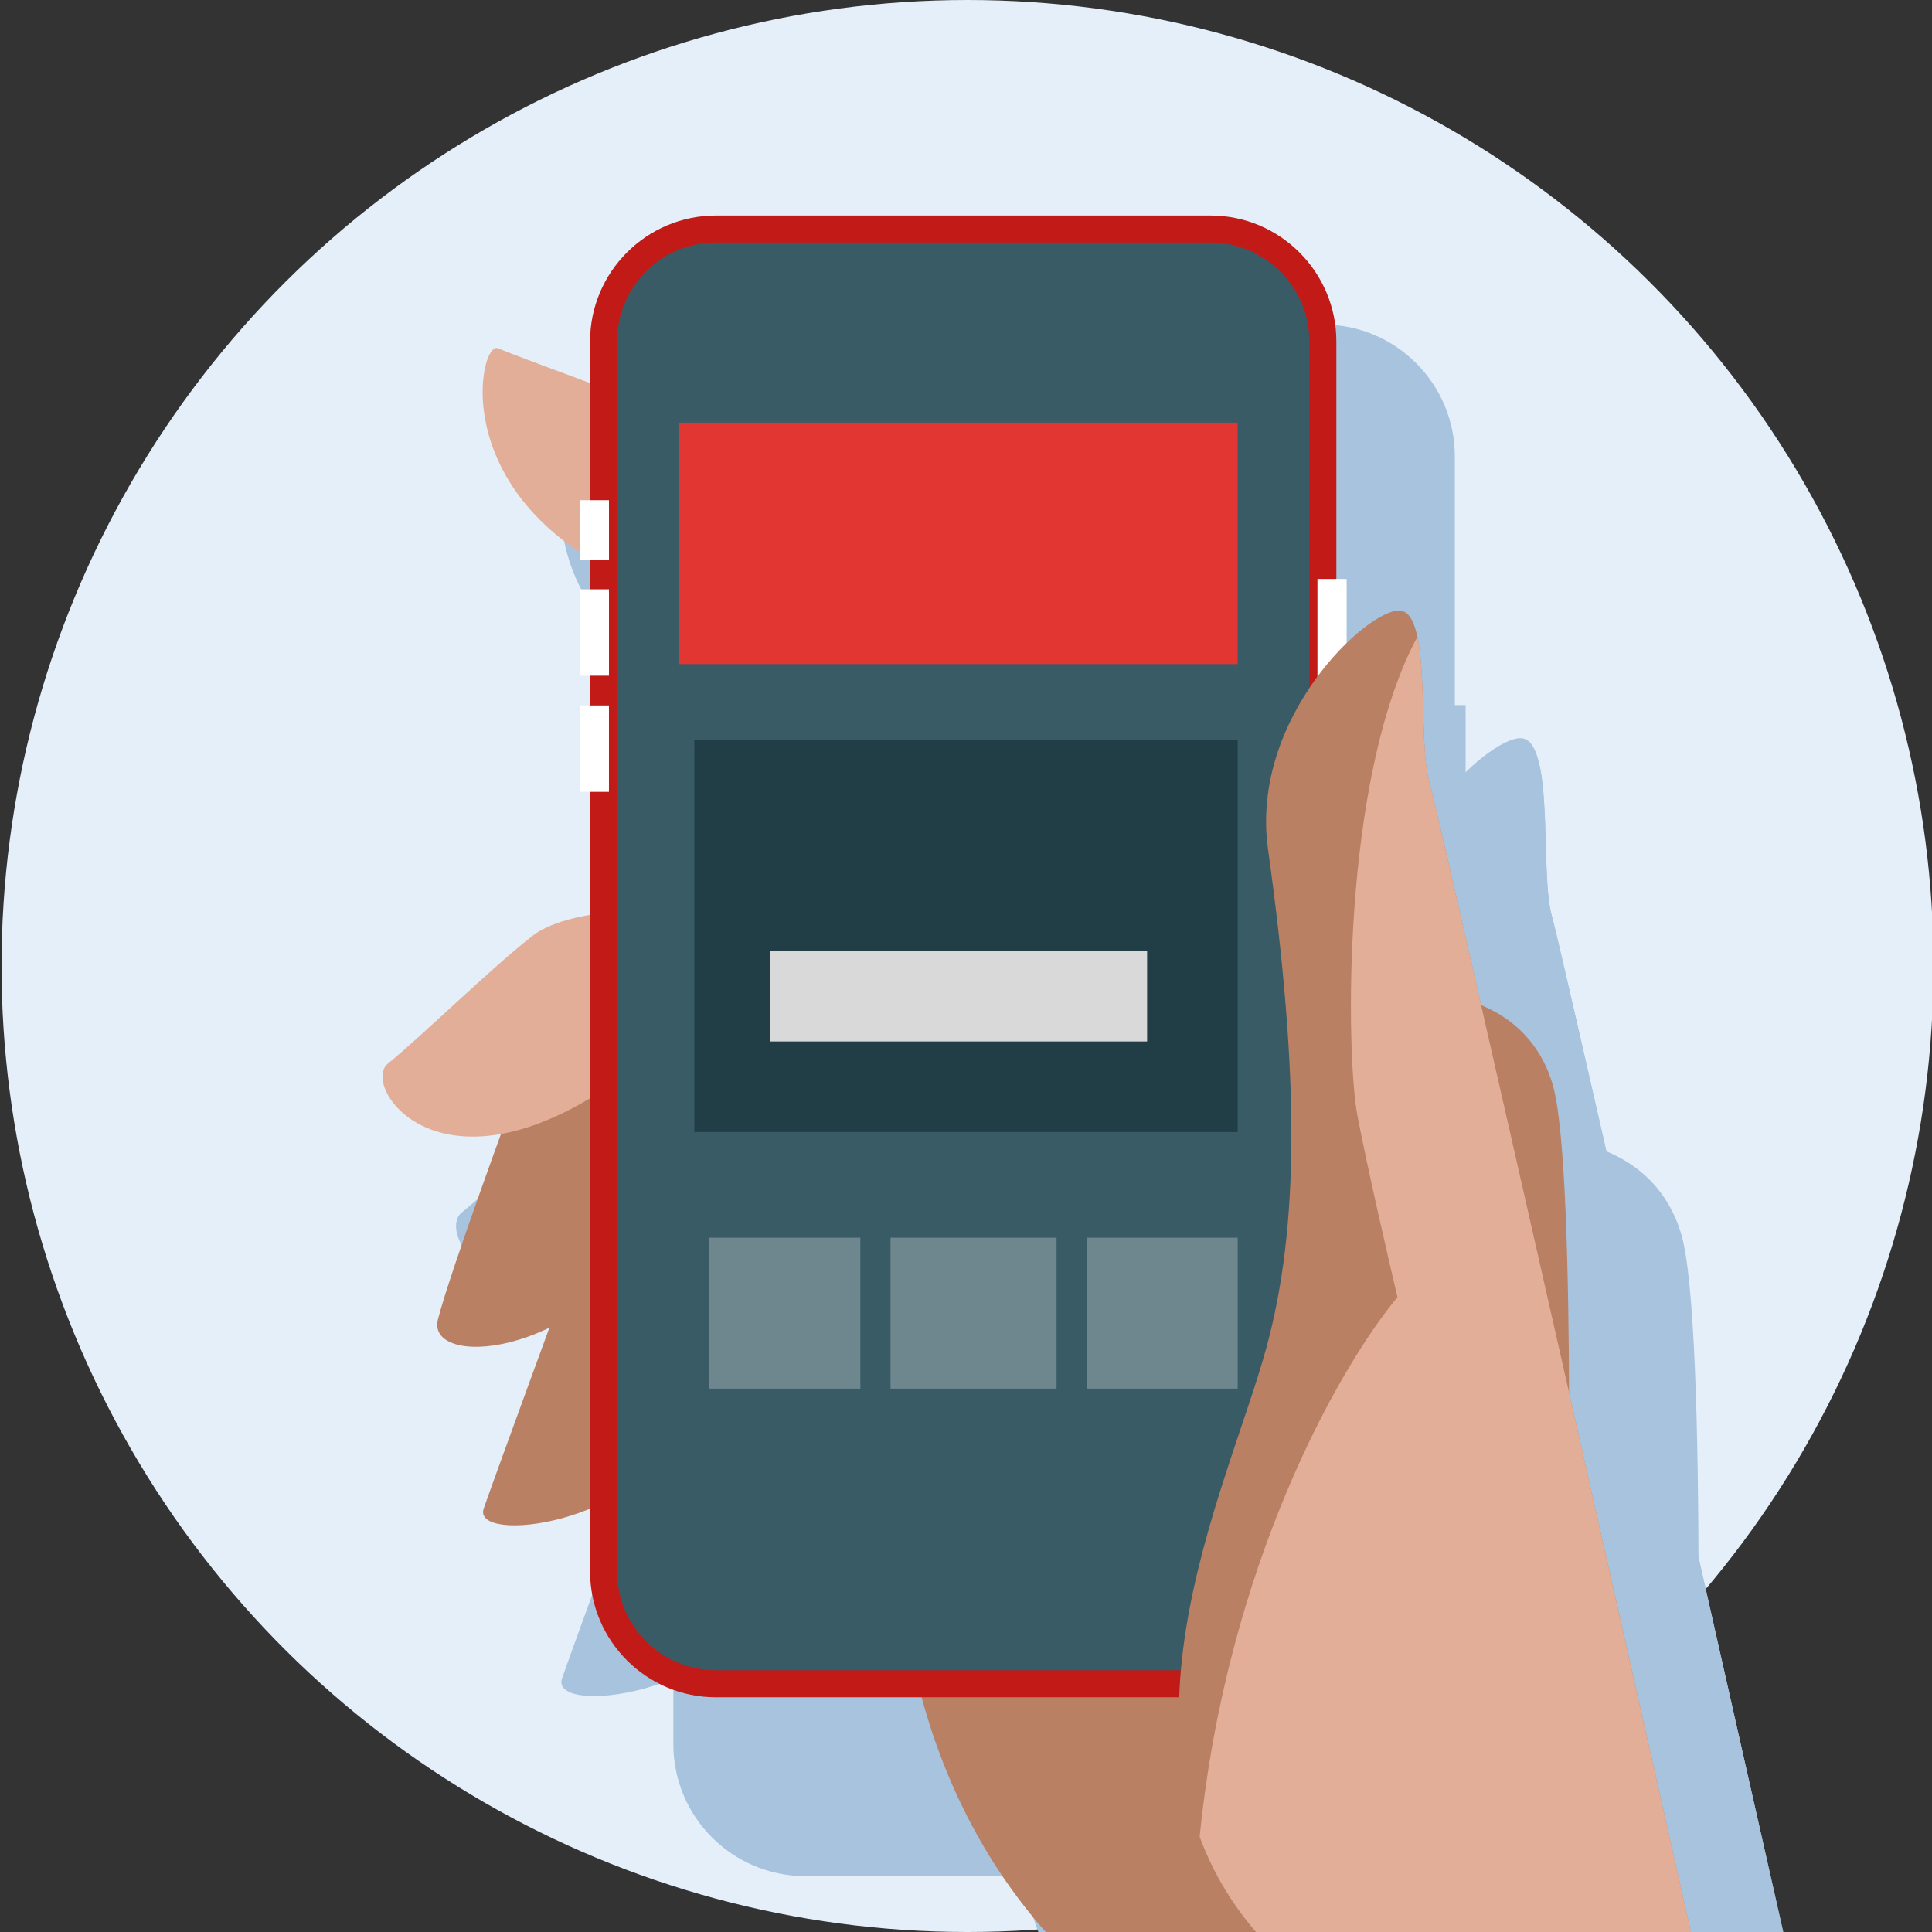 <svg width="110" height="110" viewBox="0 0 110 110" fill="none" xmlns="http://www.w3.org/2000/svg">
<rect x="0" y="0" width="110" height="110" fill="#333333" stroke="none"/>
<g clip-path="url(#clip0_84_1461)">
<circle cx="55.087" cy="55" r="55" transform="rotate(-90 55.087 55)" fill="#E4EFFA"/>
<path d="M105.841 129.968C105.218 123.742 102.386 116.522 102.386 116.522L92.993 97.994H56.846C56.846 97.994 56.309 117.634 74.008 127.656C74.008 127.656 74.983 130.482 74.704 134.506H106.087C106.061 132.957 105.986 131.417 105.841 129.968Z" fill="#A8C3DD"/>
<path d="M88.881 64.935C88.881 64.935 94.178 65.112 95.719 70.251C97.262 75.391 96.54 104.993 96.54 104.993L88.88 64.935H88.881Z" fill="#A8C3DD"/>
<path d="M36.962 81.928C36.962 81.928 32.75 93.408 32.002 95.557C31.253 97.704 41.325 96.578 43.757 90.697C45.135 87.367 46.316 78.861 43.852 77.377C42.489 76.556 36.962 81.929 36.962 81.929V81.928Z" fill="#A8C3DD"/>
<path d="M33.764 71.223C33.764 71.223 29.986 81.468 29.272 84.292C28.558 87.116 37.168 86.793 42.27 79.125C47.371 71.457 44.502 64.641 44.502 64.641L33.765 71.223H33.764Z" fill="#A8C3DD"/>
<path d="M44.323 30.676C44.323 30.676 34.043 26.906 32.844 26.392C31.645 25.879 29.247 37.186 44.323 41.469C59.398 45.752 44.323 30.676 44.323 30.676Z" fill="#A8C3DD"/>
<path d="M44.064 59.82C44.064 59.82 37.35 59.538 34.935 61.403C32.521 63.267 28.064 67.623 26.295 69.03C24.526 70.436 29.919 78.336 41.842 68.624C53.764 58.913 44.064 59.82 44.064 59.82Z" fill="#A8C3DD"/>
<path d="M45.656 19.512C42.406 19.512 39.469 22.862 39.469 26.112V99.237C39.469 102.488 42.647 105.757 45.898 105.757H75.197C78.448 105.757 81.707 102.569 81.707 99.318V26.032C81.707 22.781 78.77 19.512 75.519 19.512H45.656Z" fill="#A8C3DD"/>
<path d="M75.327 106.818H45.845C41.706 106.818 38.339 103.451 38.339 99.313V25.984C38.34 21.846 41.706 18.479 45.845 18.479H75.327C79.465 18.479 82.832 21.846 82.832 25.984V99.313C82.832 103.452 79.465 106.818 75.327 106.818ZM45.845 20.088C42.595 20.088 39.95 22.733 39.95 25.983V99.312C39.95 102.563 42.595 105.208 45.845 105.208H75.327C78.577 105.208 81.222 102.563 81.222 99.312V25.984C81.222 22.734 78.577 20.089 75.327 20.089H45.845V20.088Z" fill="#A8C3DD"/>
<path d="M39.466 35.451H37.725V38.992H39.466V35.451Z" fill="#A8C3DD"/>
<path d="M83.445 40.147H81.704V47.391H83.445V40.147Z" fill="#A8C3DD"/>
<path d="M39.465 40.763H37.725V45.914H39.465V40.763Z" fill="#A8C3DD"/>
<path d="M39.466 47.685H37.725V52.837H39.466V47.685Z" fill="#A8C3DD"/>
<path d="M75.352 83.965H47.634C45.604 83.965 43.959 82.092 43.959 79.782C43.959 77.472 45.604 75.6 47.634 75.6H75.352C77.381 75.6 79.027 77.472 79.027 79.782C79.027 82.092 77.381 83.965 75.352 83.965Z" fill="#A8C3DD"/>
<path d="M88.353 52.14C87.668 49.742 88.524 42.203 86.639 42.032C84.754 41.861 77.665 48.4 78.758 56.252C80.643 69.793 80.614 78.736 78.685 85.89C76.366 94.492 68.161 110.389 78.685 121.525C89.209 132.66 104.378 122.627 104.378 122.627C104.378 122.627 89.038 54.539 88.353 52.14Z" fill="#A8C3DD"/>
<path fill-rule="evenodd" clip-rule="evenodd" d="M74.683 115.132C75.507 117.37 76.794 119.524 78.684 121.525C89.209 132.661 104.377 122.628 104.377 122.628C104.377 122.628 89.038 54.539 88.352 52.14C88.103 51.267 88.058 49.714 88.01 48.082C87.963 46.468 87.914 44.777 87.663 43.594C83.072 52.131 83.434 68.7 84.083 72.107C84.672 75.197 85.923 80.631 86.475 82.961C82.976 87.171 76.3 98.963 74.683 115.132Z" fill="#A8C3DD"/>
<circle cx="60.978" cy="53.664" r="16.233" fill="#A8C3DD"/>
<mask id="mask0_84_1461" style="mask-type:alpha" maskUnits="userSpaceOnUse" x="44" y="30" width="34" height="40">
<path d="M77.212 53.663C77.212 62.628 69.944 69.896 60.978 69.896C52.013 69.896 44.745 62.628 44.745 53.663C44.745 44.697 52.013 30.932 60.978 30.932C69.944 30.932 77.212 44.697 77.212 53.663Z" fill="#E4EFFA"/>
</mask>
<g mask="url(#mask0_84_1461)">
<path d="M73.701 52.671C73.716 53.181 73.117 53.503 72.903 53.969C72.656 54.51 73.063 54.933 73.155 55.446C73.311 56.316 72.397 56.419 71.992 56.988C71.628 57.497 72.002 58.086 71.849 58.64C71.703 59.167 71.077 59.172 70.66 59.358C69.954 59.675 70.103 60.242 69.919 60.872C69.706 61.597 69.124 61.44 68.505 61.504C67.631 61.597 67.779 62.397 67.337 62.933C67.078 63.246 66.698 63.206 66.346 63.115C65.82 62.979 65.405 62.922 65.038 63.366C64.782 63.677 64.637 64.143 64.202 64.252C63.719 64.373 63.095 63.682 62.591 63.744C62.097 63.804 61.636 64.629 61.128 64.629C60.619 64.629 60.165 63.804 59.673 63.744C59.169 63.682 58.539 64.373 58.056 64.252C57.509 64.116 57.397 63.448 56.97 63.154C56.522 62.846 56.021 63.187 55.538 63.189C54.791 63.192 54.818 62.529 54.531 62.028C54.091 61.259 53.512 61.666 52.827 61.423C52.199 61.2 52.374 60.546 52.219 60.039C51.996 59.309 51.361 59.379 50.795 59.062C50.089 58.667 50.571 57.993 50.477 57.363C50.378 56.693 49.662 56.601 49.287 56.139C48.77 55.504 49.594 54.908 49.521 54.239C49.454 53.626 48.643 53.38 48.63 52.733C48.62 52.216 49.202 51.919 49.383 51.477C49.636 50.865 49.077 50.391 49.028 49.798C48.974 49.142 49.692 49.011 50.059 48.634C50.692 47.983 49.781 46.691 50.712 46.298C51.195 46.095 51.801 46.152 52.001 45.561C52.146 45.134 52.003 44.484 52.369 44.151C52.961 43.61 53.923 44.219 54.392 43.413C54.616 43.028 54.619 42.474 55.081 42.272C55.532 42.075 55.959 42.399 56.407 42.416C56.868 42.433 57.133 42.142 57.379 41.785C57.681 41.344 58.02 41.087 58.56 41.241C59.046 41.38 59.467 41.768 59.999 41.555C60.617 41.308 60.978 40.519 61.73 40.908C62.241 41.172 62.642 41.77 63.291 41.509C63.72 41.336 64.202 40.957 64.66 41.275C65.034 41.536 65.164 42.03 65.57 42.273C66.184 42.64 66.855 41.936 67.445 42.289C67.853 42.533 67.927 43.166 68.187 43.536C68.645 44.188 69.48 43.639 70.039 44.076C70.402 44.362 70.32 44.902 70.398 45.307C70.556 46.127 71.287 45.962 71.854 46.311C72.444 46.673 72.146 47.333 72.11 47.879C72.055 48.733 72.914 48.719 73.28 49.304C73.696 49.964 72.855 50.573 72.94 51.246C72.998 51.706 73.411 51.944 73.61 52.332C73.672 52.455 73.701 52.567 73.704 52.672L73.701 52.671Z" fill="#A8C3DD"/>
<path d="M58.93 76.045L63.118 76.396C67.774 76.396 68.698 67.293 68.71 66.884C67.283 66.264 63.808 64.918 63.574 64.193C63.376 63.585 63.376 61.947 63.399 61.022C63.06 61.245 62.72 61.42 62.428 61.549C61.855 61.806 61.422 61.9 61.083 61.911C61.071 61.911 61.059 61.911 61.047 61.911C61.036 61.911 61.024 61.911 61.012 61.911C60.673 61.9 60.24 61.794 59.667 61.549C59.304 61.385 58.883 61.151 58.451 60.858C58.474 61.736 58.497 63.538 58.287 64.193C58.053 64.93 54.953 66.393 53.526 67.013C53.526 67.282 55.117 75.718 58.989 76.045H58.93Z" fill="#A8C3DD"/>
<path fill-rule="evenodd" clip-rule="evenodd" d="M72.079 68.098C72.079 68.293 72.073 68.487 72.062 68.681H72.087L72.041 68.967C71.994 69.532 71.904 70.093 71.784 70.651C70.449 79.677 69.689 89.438 70.497 94.556C70.708 95.894 70.883 96.957 71.023 97.807C71.457 100.447 71.553 101.03 71.346 101.393C71.088 101.844 67.312 103.326 61.503 103.385L61.551 103.645C55.114 103.467 50.954 101.618 50.703 101.126C50.514 100.753 50.639 100.176 51.202 97.56C51.383 96.718 51.609 95.664 51.886 94.338C52.691 90.475 52.719 83.875 52.292 76.937C52.108 76.276 51.916 75.61 51.712 74.931C51.535 74.355 51.29 73.732 51.044 73.104C50.755 72.367 50.463 71.623 50.273 70.941C50.152 70.504 49.999 70.083 49.847 69.664C49.677 69.196 49.508 68.731 49.385 68.25C50.059 67.965 50.913 67.622 51.83 67.253L51.83 67.253C53.394 66.624 55.144 65.921 56.509 65.302C56.548 65.687 56.836 66.17 57.302 66.951L57.302 66.951C57.657 67.547 58.116 68.317 58.648 69.35C60.239 72.427 60.97 74.172 60.97 74.172C60.97 74.172 62.767 71.327 63.691 69.35C63.933 68.832 64.232 68.347 64.516 67.887C65.099 66.942 65.619 66.1 65.446 65.29C67.472 66.23 69.547 67.071 71.007 67.661C71.418 67.828 71.78 67.975 72.079 68.098Z" fill="#A8C3DD"/>
<path fill-rule="evenodd" clip-rule="evenodd" d="M50.495 71.648C50.302 70.409 50.111 69.285 49.937 68.329C52.447 70.903 52.536 72.179 52.751 75.244C52.77 75.52 52.79 75.81 52.814 76.117C53.094 79.836 54.357 80.398 58.357 81.661C61.163 82.547 60.861 83.157 60.503 83.878C60.351 84.185 60.189 84.512 60.252 84.888C60.348 85.465 59.478 86.188 58.345 87.131C56.996 88.253 55.273 89.686 54.357 91.555C52.806 94.722 59.114 99.199 60.777 100.379C60.919 100.48 61.027 100.557 61.093 100.606C61.936 101.238 55.27 101.799 50.849 100.606C50.773 100.586 50.7 100.566 50.628 100.547C50.664 100.061 50.844 99.222 51.202 97.56C51.383 96.718 51.61 95.665 51.886 94.338C52.691 90.475 52.719 83.878 52.293 76.941C52.109 76.279 51.916 75.612 51.712 74.931C51.534 74.355 51.29 73.732 51.043 73.104C50.852 72.615 50.658 72.123 50.495 71.648Z" fill="#A8C3DD"/>
<path d="M65.854 54.329C65.854 54.329 66.439 53.557 67.188 53.873C68.135 54.282 67.468 56.575 66.802 57.231C66.182 57.827 65.819 57.43 65.714 57.102C65.644 56.88 65.222 55.078 65.854 54.329Z" fill="#A8C3DD"/>
<path d="M56.35 54.306C56.35 54.306 55.766 53.534 55.017 53.85C54.069 54.259 54.736 56.553 55.403 57.208C56.023 57.804 56.386 57.407 56.491 57.079C56.561 56.857 56.982 55.055 56.35 54.306Z" fill="#A8C3DD"/>
<path d="M66.014 51.824C66.014 51.824 65.395 47.905 60.444 49.375C56.278 50.611 56.127 52.562 56.127 52.562C56.127 52.562 55.556 57.229 56.024 58.551C56.352 59.487 57.44 60.541 58.492 61.278C58.925 61.582 59.346 61.828 59.709 61.991C60.282 62.249 60.715 62.354 61.054 62.366C61.066 62.366 61.078 62.366 61.089 62.366C61.101 62.366 61.113 62.366 61.124 62.366C61.464 62.342 61.897 62.249 62.47 61.991C62.762 61.863 63.09 61.675 63.441 61.441C64.564 60.704 65.792 59.546 66.155 58.54C66.623 57.218 66.014 51.824 66.014 51.824Z" fill="#A8C3DD"/>
<path d="M58.802 53.864C58.802 54.109 58.603 54.32 58.346 54.32C58.089 54.32 57.89 54.121 57.89 53.864C57.89 53.606 58.089 53.407 58.346 53.407C58.603 53.407 58.802 53.606 58.802 53.864Z" fill="#A8C3DD"/>
<path d="M64.358 53.864C64.358 54.109 64.159 54.32 63.902 54.32C63.645 54.32 63.446 54.121 63.446 53.864C63.446 53.606 63.645 53.407 63.902 53.407C64.159 53.407 64.358 53.606 64.358 53.864Z" fill="#A8C3DD"/>
<path d="M72.11 68.132C74.016 69.628 74.354 73.235 75.4 75.367C76.236 77.072 76.612 77.653 76.695 77.73C75.333 80.18 73.951 81.684 70.272 81.823C70.463 78.556 71.01 71.431 72.11 68.132Z" fill="#A8C3DD"/>
<path d="M49.468 68.269C47.619 69.837 47.418 73.453 46.454 75.623C45.682 77.359 45.329 77.954 45.248 78.034C46.702 80.43 48.968 82.131 52.65 82.131C52.65 70.208 50.161 68 49.468 68.269Z" fill="#A8C3DD"/>
<path d="M61.331 54.68C61.388 55.413 62.233 55.563 62.233 56.314C62.233 56.84 61.876 57.178 61.331 57.178" stroke="#A8C3DD" stroke-width="0.602" stroke-linecap="round"/>
<path d="M65.9 59.911C66.156 60.082 66.448 60.188 66.752 60.22C67.056 60.253 67.362 60.21 67.642 60.096C67.922 59.982 68.168 59.8 68.359 59.567C68.549 59.333 68.678 59.056 68.733 58.758C68.789 58.461 68.77 58.152 68.678 57.861C68.585 57.569 68.423 57.303 68.204 57.087C67.986 56.87 67.719 56.709 67.426 56.619C67.133 56.528 66.823 56.51 66.525 56.567L66.671 57.253C66.856 57.218 67.049 57.228 67.231 57.285C67.413 57.341 67.58 57.441 67.716 57.576C67.852 57.711 67.953 57.876 68.01 58.058C68.068 58.239 68.08 58.431 68.045 58.616C68.01 58.802 67.93 58.974 67.812 59.12C67.693 59.265 67.54 59.378 67.366 59.449C67.191 59.52 67.001 59.547 66.812 59.526C66.623 59.506 66.441 59.44 66.281 59.334L65.9 59.911Z" fill="#A8C3DD"/>
<path d="M56.349 59.911C56.093 60.082 55.801 60.188 55.497 60.22C55.193 60.253 54.887 60.21 54.607 60.096C54.327 59.982 54.081 59.8 53.89 59.567C53.7 59.333 53.571 59.056 53.516 58.758C53.46 58.461 53.479 58.152 53.571 57.861C53.664 57.569 53.826 57.303 54.045 57.087C54.263 56.87 54.531 56.709 54.823 56.619C55.116 56.528 55.426 56.51 55.724 56.567L55.578 57.253C55.393 57.218 55.2 57.228 55.018 57.285C54.836 57.341 54.669 57.441 54.533 57.576C54.397 57.711 54.296 57.876 54.239 58.058C54.181 58.239 54.169 58.431 54.204 58.616C54.239 58.802 54.319 58.974 54.437 59.12C54.556 59.265 54.709 59.378 54.883 59.449C55.058 59.52 55.248 59.547 55.437 59.526C55.626 59.506 55.808 59.44 55.968 59.334L56.349 59.911Z" fill="#A8C3DD"/>
</g>
<path d="M98.06 118.746C97.465 112.799 94.76 105.904 94.76 105.904L85.79 88.21H51.268C51.268 88.21 50.755 106.967 67.659 116.538C67.659 116.538 68.589 119.236 68.323 123.079H98.295C98.27 121.6 98.199 120.13 98.06 118.746Z" fill="#B98063"/>
<path d="M81.862 56.638C81.862 56.638 86.921 56.806 88.393 61.715C89.866 66.624 89.177 94.894 89.177 94.894L81.861 56.638H81.862Z" fill="#B98063"/>
<path d="M32.279 72.867C32.279 72.867 28.257 83.831 27.542 85.883C26.827 87.934 36.446 86.858 38.769 81.242C40.084 78.061 41.212 69.938 38.859 68.52C37.558 67.737 32.279 72.868 32.279 72.868V72.867Z" fill="#B98063"/>
<path d="M29.225 62.643C29.225 62.643 25.616 72.427 24.934 75.125C24.253 77.821 32.475 77.513 37.348 70.19C42.22 62.867 39.48 56.357 39.48 56.357L29.226 62.643H29.225Z" fill="#B98063"/>
<path d="M39.308 23.919C39.308 23.919 29.491 20.319 28.346 19.829C27.201 19.338 24.91 30.137 39.308 34.227C53.706 38.317 39.308 23.919 39.308 23.919Z" fill="#E3AE97"/>
<path d="M39.062 51.753C39.062 51.753 32.649 51.484 30.343 53.265C28.038 55.045 23.781 59.205 22.092 60.549C20.402 61.892 25.553 69.436 36.939 60.161C48.325 50.886 39.062 51.753 39.062 51.753Z" fill="#E3AE97"/>
<path d="M40.583 13.258C37.478 13.258 34.673 16.457 34.673 19.562V89.398C34.673 92.502 37.708 95.625 40.813 95.625H68.795C71.9 95.625 75.012 92.58 75.012 89.475V19.485C75.012 16.38 72.207 13.258 69.102 13.258H40.583Z" fill="#385B66"/>
<path d="M68.919 96.637H40.764C36.811 96.637 33.595 93.422 33.595 89.47V19.439C33.596 15.486 36.811 12.271 40.764 12.271H68.919C72.871 12.271 76.087 15.486 76.087 19.439V89.47C76.087 93.422 72.871 96.637 68.919 96.637ZM40.764 13.808C37.659 13.808 35.133 16.334 35.133 19.438V89.469C35.133 92.573 37.659 95.099 40.764 95.099H68.919C72.024 95.099 74.549 92.573 74.549 89.469V19.439C74.549 16.334 72.024 13.809 68.919 13.809H40.764V13.808Z" fill="#C21B17"/>
<path d="M34.672 28.479H33.01V31.861H34.672V28.479Z" fill="white"/>
<path d="M76.673 32.964H75.01V39.882H76.673V32.964Z" fill="white"/>
<path d="M34.672 33.553H33.009V38.472H34.672V33.553Z" fill="white"/>
<path d="M34.671 40.165H33.009V45.085H34.671V40.165Z" fill="white"/>
<path d="M81.358 44.419C80.704 42.128 81.522 34.929 79.722 34.765C77.921 34.602 71.151 40.847 72.195 48.345C73.995 61.278 73.967 69.819 72.125 76.651C69.91 84.866 62.074 100.048 72.125 110.683C82.176 121.318 96.663 111.736 96.663 111.736C96.663 111.736 82.013 46.71 81.358 44.419Z" fill="#B98063"/>
<path fill-rule="evenodd" clip-rule="evenodd" d="M68.304 104.578C69.091 106.715 70.32 108.772 72.126 110.683C82.177 121.318 96.663 111.736 96.663 111.736C96.663 111.736 82.014 46.709 81.359 44.419C81.121 43.585 81.077 42.101 81.032 40.543C80.987 39.001 80.94 37.386 80.7 36.256C76.315 44.409 76.661 60.234 77.281 63.487C77.844 66.439 79.039 71.628 79.566 73.854C76.225 77.874 69.849 89.136 68.304 104.578Z" fill="#E3AE97"/>
<rect x="38.672" y="24.062" width="31.797" height="13.75" fill="#E13632"/>
<rect x="39.531" y="42.109" width="30.938" height="22.344" fill="#213E47"/>
<rect x="43.828" y="54.141" width="21.484" height="5.156" fill="#D9D9D9"/>
<rect x="40.391" y="70.469" width="8.594" height="8.594" fill="#6E878E"/>
<rect x="50.703" y="70.469" width="9.453" height="8.594" fill="#6E878E"/>
<rect x="61.875" y="70.469" width="8.594" height="8.594" fill="#6E878E"/>
</g>
<defs>
<clipPath id="clip0_84_1461">
<rect width="110" height="110" fill="white"/>
</clipPath>
</defs>
</svg>
